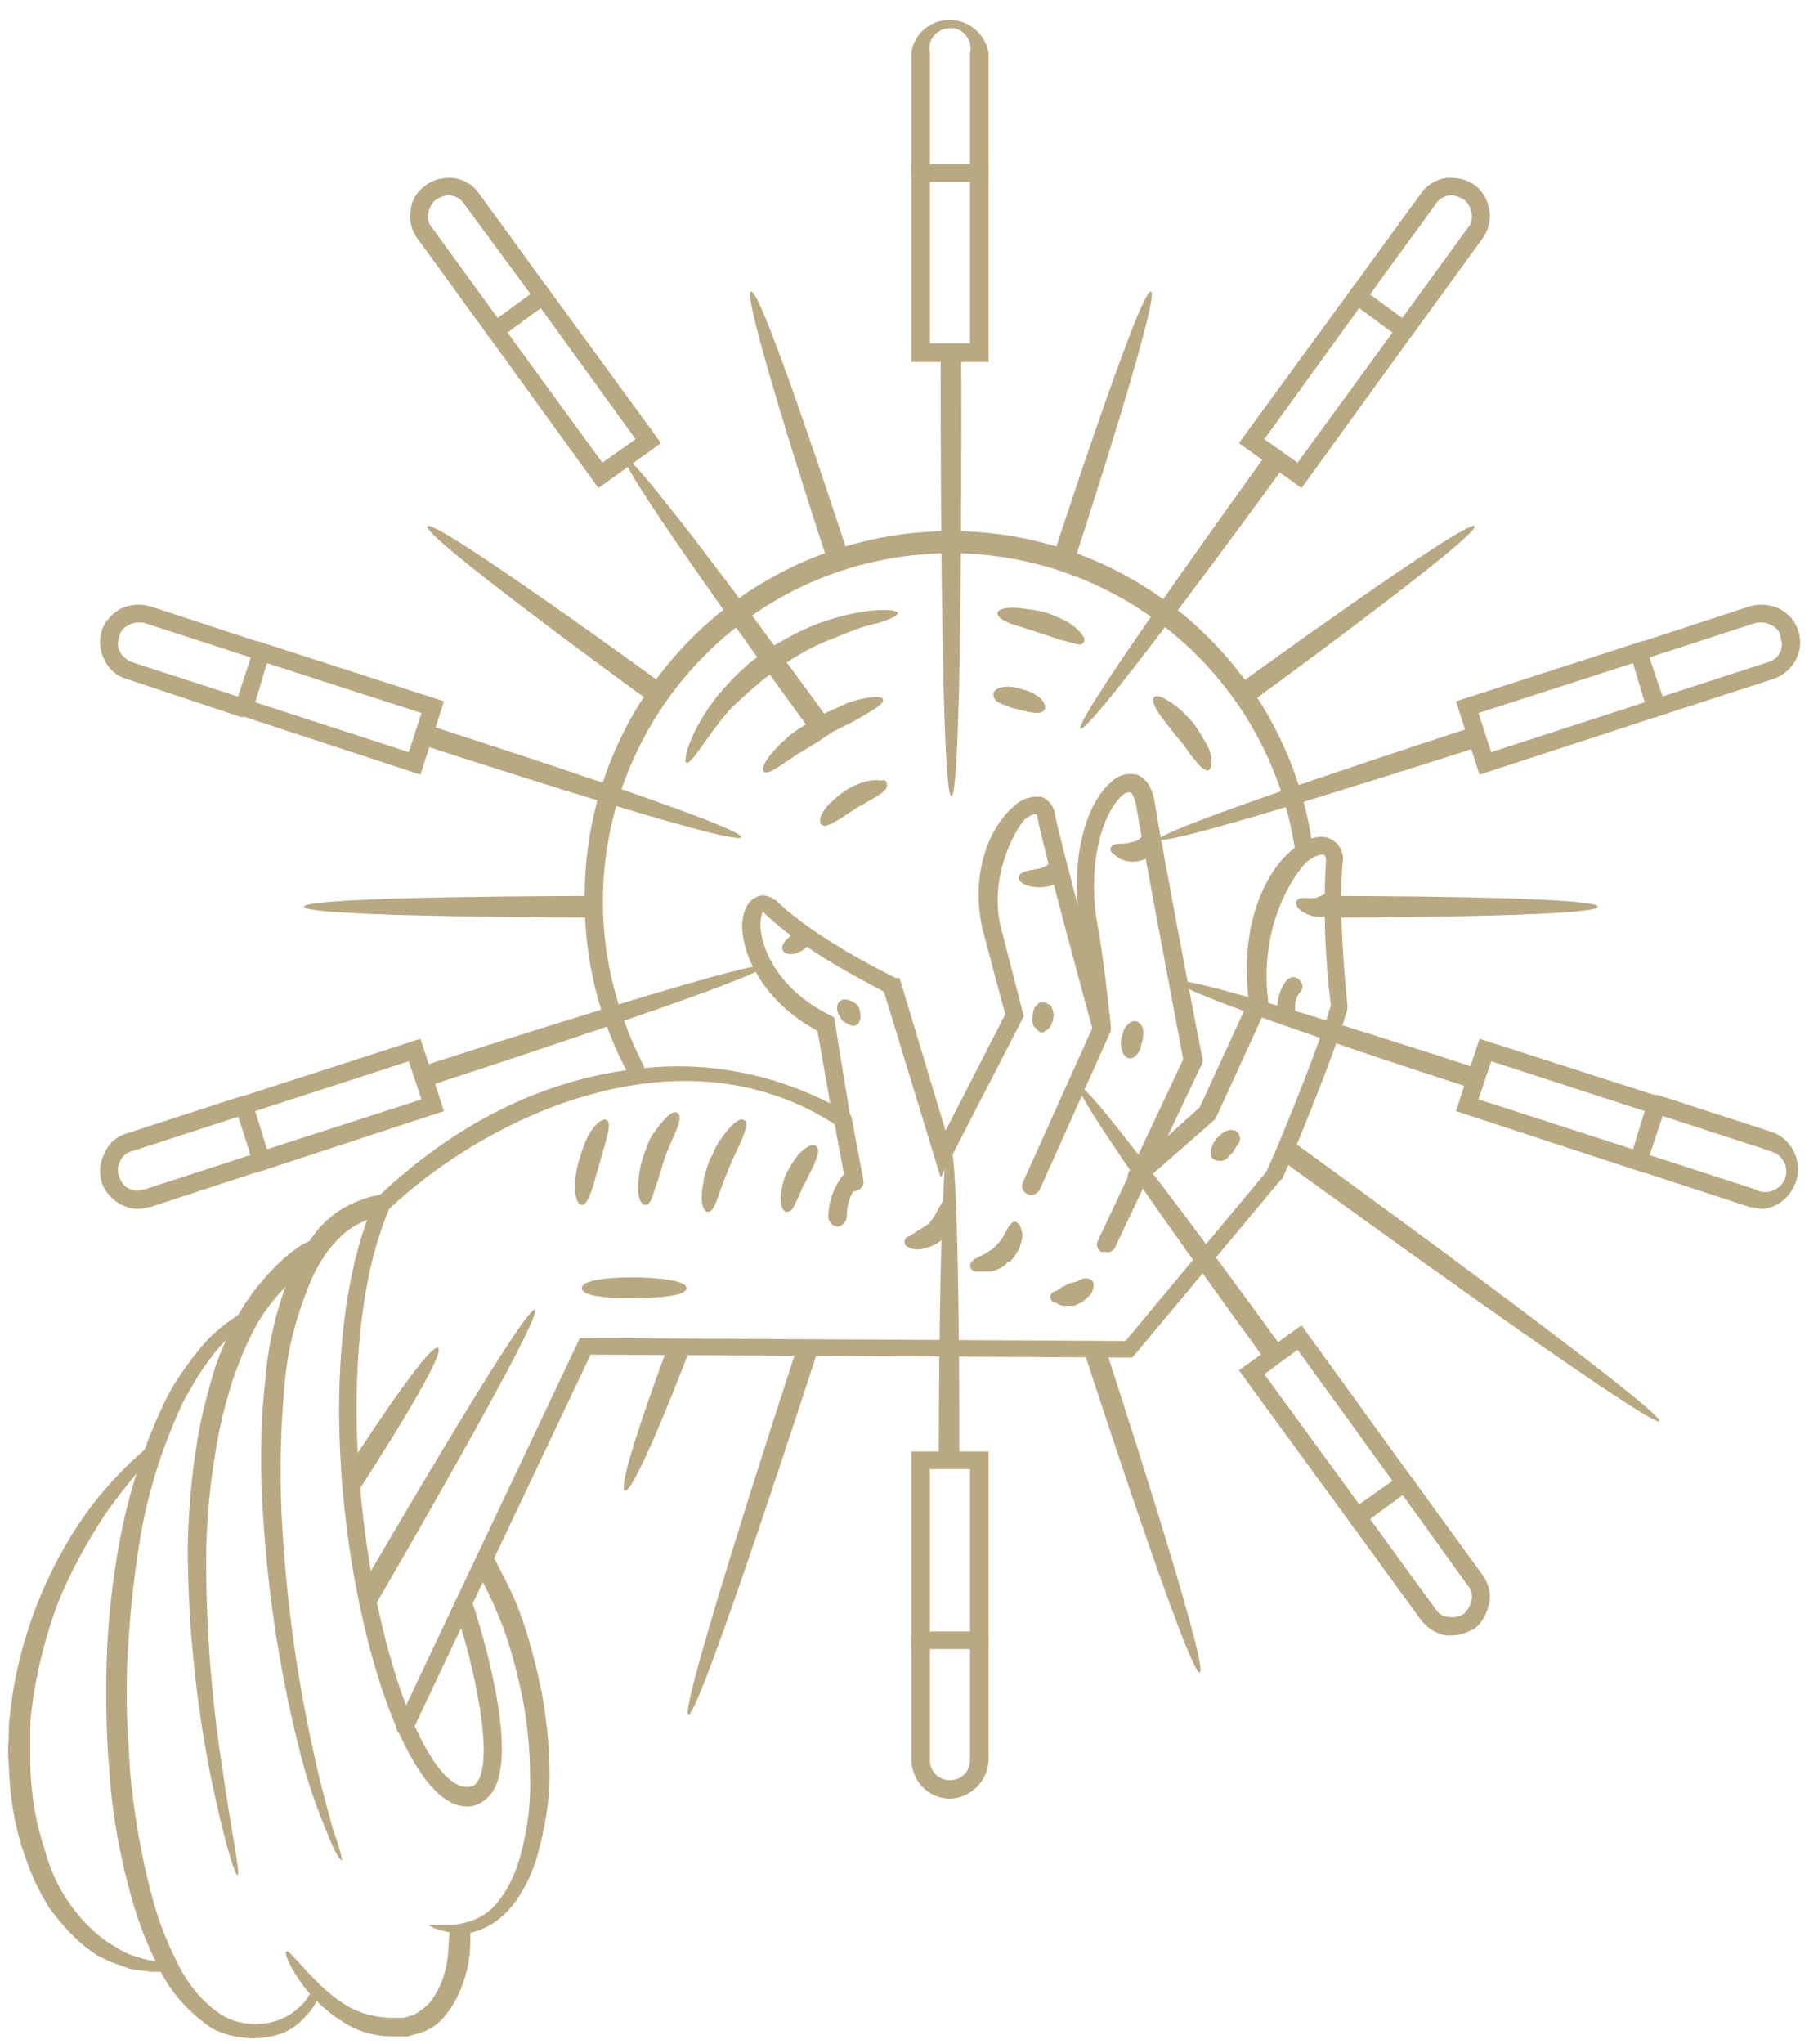<svg version="1.2" xmlns="http://www.w3.org/2000/svg" viewBox="0 0 185 209" width="185" height="209">
	<title>The-Product-Gold-svg</title>
	<style>
		.s0 { fill: #b9a983 } 
	</style>
	<path class="s0" d="m131.4 47.6l-1.8-1.3c0 0-20 27.6-19.1 28.2 0.9 0.6 20.9-26.9 20.9-26.9z"/>
	<path fill-rule="evenodd" class="s0" d="m133.1 49.9l-6.4-4.6 11.9-16.3 6.3 4.6zm-3.8-5l3.4 2.4 9.7-13.3-3.4-2.5z"/>
	<path class="s0" d="m143.7 34.7l-0.6-0.2c-0.4-0.3-0.5-0.8-0.2-1.3l7.2-9.9c0.4-0.4 0.5-1 0.4-1.5-0.1-0.6-0.4-1.1-0.8-1.4-0.5-0.3-1-0.5-1.6-0.4-0.5 0.1-1 0.4-1.3 0.9l-7.2 9.9c-0.3 0.4-0.9 0.5-1.3 0.2-0.4-0.3-0.5-0.9-0.2-1.3l7.2-9.9c0.6-0.9 1.5-1.4 2.5-1.6 1.1-0.1 2.1 0.1 3 0.7 0.8 0.6 1.4 1.6 1.5 2.6 0.2 1-0.1 2.1-0.7 2.9l-7.2 9.9c-0.2 0.2-0.4 0.4-0.7 0.4z"/>
	<path class="s0" d="m151.4 76.3l-0.7-2c0 0-32.4 10.5-32.1 11.5 0.3 1 32.8-9.5 32.8-9.5z"/>
	<path fill-rule="evenodd" class="s0" d="m151.3 79.2l-2.4-7.5 19.2-6.2 2.5 7.4zm-0.1-6.3l1.3 4 15.7-5.1-1.2-4z"/>
	<path class="s0" d="m169.4 73.3c-0.4 0-0.8-0.3-0.9-0.7-0.1-0.5 0.1-1 0.6-1.1l11.7-3.8c1.1-0.3 1.7-1.4 1.3-2.5v-0.1c-0.1-0.6-0.5-1-1-1.2-0.5-0.3-1.1-0.3-1.6-0.2l-11.7 3.8c-0.4 0.2-0.9 0-1-0.4 0-0.1 0-0.1-0.1-0.2-0.2-0.4 0-0.9 0.4-1 0.1 0 0.1 0 0.2-0.1l11.6-3.8c1-0.3 2.1-0.2 3 0.2 1 0.5 1.7 1.3 2 2.3 0.7 2-0.5 4.2-2.5 4.9l-11.7 3.8z"/>
	<path class="s0" d="m150.6 111.3l0.7-2c0 0-30.5-10-30.8-8.9-0.3 1.1 30.1 10.9 30.1 10.9z"/>
	<path fill-rule="evenodd" class="s0" d="m168.1 119.9l-19.2-6.3 2.4-7.4 19.3 6.2zm-16.9-7.5l15.8 5.1 1.2-3.9-15.7-5.1z"/>
	<path class="s0" d="m180.2 123.6l-1.3-0.2-11.6-3.8c-0.5-0.1-0.8-0.6-0.6-1.1v-0.1c0.1-0.5 0.6-0.7 1.1-0.6l11.7 3.8c1 0.6 2.3 0.2 2.9-0.8 0.6-1 0.2-2.3-0.8-2.9-0.3-0.1-0.5-0.2-0.8-0.3l-11.7-3.8c-0.5-0.2-0.8-0.7-0.6-1.2 0.2-0.5 0.7-0.8 1.2-0.6l11.7 3.8c2 0.8 3 3.2 2.2 5.2-0.6 1.5-1.9 2.5-3.4 2.6z"/>
	<path class="s0" d="m129.5 139.2l1.7-1.3c0 0-20-27.6-20.9-26.9-0.9 0.7 19.2 28.2 19.2 28.2z"/>
	<path fill-rule="evenodd" class="s0" d="m138.6 156.4l-11.9-16.3 6.4-4.6 11.8 16.3zm-9.3-15.9l9.7 13.3 3.4-2.4-9.7-13.4z"/>
	<path class="s0" d="m148.5 167.2h-0.7c-1-0.2-1.9-0.8-2.5-1.6l-7.2-9.9c-0.3-0.4-0.2-1 0.2-1.3 0.4-0.3 1-0.2 1.3 0.2l7.2 9.9c0.3 0.5 0.8 0.8 1.3 0.8 0.6 0.1 1.1 0 1.6-0.3 0.4-0.4 0.7-0.9 0.8-1.4 0.1-0.5 0-1.1-0.4-1.5l-7.2-10c-0.3-0.4-0.2-1 0.2-1.3 0.4-0.2 1-0.1 1.3 0.3l7.2 9.9c0.6 0.8 0.9 1.9 0.7 2.9-0.2 1-0.7 2-1.5 2.6-0.7 0.4-1.5 0.7-2.3 0.7z"/>
	<path class="s0" d="m96 149.3h2.1c0 0 0.1-32.4-1-32.4-1.1 0-1.1 32.4-1.1 32.4z"/>
	<path fill-rule="evenodd" class="s0" d="m101.1 168.6h-7.9v-20.2h7.9zm-6-1.8h4.1v-16.6h-4.1z"/>
	<path class="s0" d="m97.2 183.9c-2.2 0-3.9-1.7-4-3.9v-12.3c0.1-0.5 0.5-0.9 1-0.9 0.5 0 0.9 0.4 0.9 0.9v12.3c0 1.1 0.9 2 2 2h0.1c1.1 0 2-0.9 2-2v-12.3c0-0.5 0.4-0.9 0.9-0.9 0.5-0.1 0.9 0.3 1 0.8v0.1 12.3c-0.1 2.1-1.8 3.8-3.9 3.9z"/>
	<path class="s0" d="m42.9 109.1l0.7 2c0 0 34.9-11.3 34.5-12.3-0.4-1-35.2 10.3-35.2 10.3z"/>
	<path fill-rule="evenodd" class="s0" d="m26.2 119.9l-2.4-7.5 19.2-6.2 2.4 7.4zm-0.1-6.3l1.2 3.9 15.8-5.1-1.3-3.9z"/>
	<path class="s0" d="m14.2 123.6c-1.7 0-3.2-1.1-3.8-2.7-0.3-1-0.2-2.1 0.3-3 0.4-1 1.2-1.7 2.2-2l11.7-3.8c0.5-0.2 1 0.1 1.2 0.6 0.2 0.5-0.1 1-0.6 1.2l-11.7 3.8c-0.5 0.1-1 0.5-1.2 1-0.3 0.5-0.3 1.1-0.1 1.6 0.3 1.1 1.4 1.7 2.5 1.3h0.1l11.7-3.8c0.5-0.1 1 0.1 1.1 0.6 0.2 0.5 0 1-0.5 1.2h-0.1l-11.6 3.8z"/>
	<path class="s0" d="m43.7 74.1l-0.7 2c0 0 32.4 10.6 32.8 9.5 0.4-1.1-32.1-11.5-32.1-11.5z"/>
	<path fill-rule="evenodd" class="s0" d="m43 79.2l-19.2-6.3 2.4-7.4 19.2 6.2zm-16.9-7.4l15.7 5.1 1.3-4-15.8-5.1z"/>
	<path class="s0" d="m24.9 73.3h-0.3l-11.7-3.9c-1-0.3-1.8-1-2.2-1.9-0.5-0.9-0.6-2-0.3-3 0.3-1 1.1-1.8 2-2.3 0.9-0.4 2-0.5 3-0.2l11.6 3.8c0.4 0.1 0.7 0.5 0.7 0.9 0 0.1 0 0.1-0.1 0.2-0.1 0.4-0.5 0.7-0.9 0.7-0.1 0-0.1 0-0.2-0.1l-11.7-3.8c-0.5-0.1-1.1-0.1-1.6 0.2-0.5 0.2-0.9 0.6-1 1.2-0.2 0.5-0.2 1.1 0.1 1.6 0.3 0.5 0.7 0.8 1.2 1l11.7 3.8c0.5 0.1 0.7 0.6 0.6 1.1-0.1 0.4-0.5 0.7-0.9 0.7z"/>
	<path class="s0" d="m83.1 75l1.8-1.2c0 0-20-27.6-21-27-1 0.6 19.2 28.2 19.2 28.2z"/>
	<path fill-rule="evenodd" class="s0" d="m61.2 49.9l-11.8-16.3 6.3-4.6 11.9 16.3zm-9.3-15.9l9.7 13.3 3.4-2.4-9.7-13.4z"/>
	<path class="s0" d="m50.7 34.7c-0.3 0-0.6-0.1-0.8-0.4l-7.2-9.9c-0.6-0.8-0.9-1.9-0.7-2.9 0.1-1.1 0.7-2 1.6-2.6 0.8-0.6 1.9-0.8 2.9-0.7 1 0.2 1.9 0.7 2.5 1.6l7.2 9.9c0.3 0.4 0.2 1-0.2 1.3-0.3 0.3-0.8 0.2-1.1-0.1l-0.1-0.1-7.3-9.9c-0.3-0.5-0.8-0.8-1.3-0.9-0.6-0.1-1.1 0.1-1.6 0.4-0.4 0.3-0.7 0.8-0.8 1.4-0.1 0.5 0 1.1 0.4 1.5l7.2 9.9c0.3 0.4 0.2 1-0.2 1.3z"/>
	<path class="s0" d="m98.3 36.1h-2.1c0 0-0.1 45.3 1.1 45.3 1.2 0 1-45.3 1-45.3z"/>
	<path fill-rule="evenodd" class="s0" d="m101.1 37h-7.9v-20.2h7.9zm-6-1.9h4.1v-16.5h-4.1z"/>
	<path class="s0" d="m100.1 18.6c-0.5 0-0.9-0.4-0.9-0.9v-12.3c0.3-1.1-0.5-2.3-1.6-2.5-1.1-0.2-2.3 0.5-2.5 1.6q-0.1 0.4 0 0.9v12.3c0 0.5-0.4 0.9-0.9 0.9-0.5 0-0.9-0.4-1-0.9v-12.3c0.3-2.2 2.4-3.7 4.6-3.3 1.7 0.3 3 1.6 3.3 3.3v12.3c0 0.5-0.4 0.9-1 0.9z"/>
	<path class="s0" d="m107.6 57.2l2.1 0.7c0 0 9.1-27.8 8-28.1-1.1-0.3-10.1 27.4-10.1 27.4z"/>
	<path class="s0" d="m126.5 70.1l1.3 1.8c0 0 23.6-17.2 23-18.1-0.6-0.9-24.3 16.3-24.3 16.3z"/>
	<path class="s0" d="m136.4 91.6v2.2c0 0 27 0 27-1.1 0-1.1-27-1.1-27-1.1z"/>
	<path class="s0" d="m132.2 116.7l-1.3 1.8c0 0 38.1 27.7 38.8 26.8 0.7-0.9-37.5-28.6-37.5-28.6z"/>
	<path class="s0" d="m113 137.7l-2.1 0.6c0 0 10.7 33 11.8 32.7 1.1-0.3-9.7-33.3-9.7-33.3z"/>
	<path class="s0" d="m83.6 138.2l-2-0.7c0 0-12.3 37.5-11.2 37.8 1.1 0.3 13.2-37.1 13.2-37.1z"/>
	<path class="s0" d="m60.8 93.8v-2.2c0 0-29.7 0-29.7 1.1 0 1.1 29.7 1.1 29.7 1.1z"/>
	<path class="s0" d="m66.7 71.9l1.3-1.8c0 0-23.6-17.2-24.3-16.3-0.7 0.9 23 18.1 23 18.1z"/>
	<path class="s0" d="m84.8 57.9l2.1-0.7c0 0-9-27.8-10.1-27.4-1.1 0.4 8 28.1 8 28.1z"/>
	<path class="s0" d="m65 110.2c-0.3 0-0.6-0.2-0.8-0.5-2.9-5.4-4.4-11.4-4.4-17.5-0.3-20.7 16.2-37.6 36.9-37.9 19-0.3 35.2 13.8 37.6 32.7 0.1 0.5-0.3 1-0.8 1.1-0.5 0-0.9-0.3-1-0.8-2.7-19.5-20.7-33.1-40.2-30.4-19.4 2.7-33 20.7-30.3 40.2 0.6 4.1 1.9 8.1 3.8 11.8 0.2 0.4 0 1-0.4 1.2z"/>
	<path class="s0" d="m41.5 177.4h-0.4c-0.5-0.2-0.7-0.7-0.5-1.2 0 0 0-0.1 0.1-0.1l18.6-39.3 55.8 0.3 14.4-17.3c0.6-1.2 4.9-11.4 6.6-17-0.6-4.9-0.8-9.8-0.5-14.7 0-0.3 0-0.5-0.2-0.7-0.1-0.1-0.7 0-1.5 0.5-0.8 0.5-5.3 6-4.2 14.5v0.2l-5.4 11.8-7.3 6.4c-0.3 0.4-0.9 0.5-1.3 0.2-0.4-0.3-0.5-0.9-0.2-1.3 0.1-0.1 0.1-0.2 0.2-0.2l7-6.3 5-10.9c-1-8 1.9-13.8 5.1-15.9 1.3-0.9 2.6-1.1 3.5-0.5 0.8 0.5 1.2 1.5 1 2.4-0.5 5.5 0.5 14.4 0.5 14.5v0.4c-1.8 6-6.5 17-6.7 17.4h-0.1l-15.2 18.2-55.4-0.3-18.2 38.4c0 0.3-0.3 0.6-0.7 0.5z"/>
	<path class="s0" d="m113.1 128h-0.4c-0.4-0.1-0.6-0.6-0.5-1 0-0.1 0.1-0.1 0.1-0.2l8.7-18.5c-0.5-2.7-4.2-22.2-4.8-25.9-0.2-1-0.5-1.4-0.6-1.4-0.1 0-0.5 0-0.8 0.3-1.8 1.5-3.8 6.7-2.5 13.6 0.6 3.3 1.3 9.8 1.3 10.1v0.4l-7.3 16.3c-0.3 0.4-0.8 0.6-1.2 0.4-0.5-0.2-0.7-0.7-0.5-1.2l7.2-16c-0.1-1.2-0.7-6.8-1.2-9.7-1.4-7.2 0.5-13.2 3.1-15.3 0.7-0.7 1.7-0.9 2.6-0.7 0.7 0.3 1.5 1 1.8 2.9 0.6 3.9 4.8 26 4.9 26.2v0.3l-9 19c-0.2 0.3-0.5 0.5-0.9 0.4z"/>
	<path class="s0" d="m47.8 184.7c-1.7 0-3.4-1.3-5-3.8-6.9-10.5-11.8-41.3-4.5-58.1h0.1v-0.2c8.2-7.9 17.7-12.5 27.5-13.4 6.5-0.7 13.1 0.6 19 3.6l-1.3-7.4c-5.2-2.8-7.6-7.3-7.7-10.6 0-1.5 0.5-2.6 1.3-3 0.6-0.4 1.4-0.3 2 0.2h0.1c4.3 4.2 12.2 7.9 12.3 8h0.4l4.7 15.6 6.1-11.9-2.3-8.6c-1.3-5.7 0.6-10.4 3.1-12.6 0.8-0.8 1.9-1.2 3-1 0.7 0.3 1.2 1 1.3 1.8 0.7 3.5 5.5 21.1 5.6 21.3 0.1 0.5-0.2 1-0.7 1.1-0.4 0.2-0.9 0-1-0.4 0-0.1 0-0.1-0.1-0.2-0.2-0.7-4.9-17.9-5.6-21.5 0-0.1 0-0.2-0.1-0.3-0.1-0.1-0.4-0.1-1.1 0.4-0.7 0.5-3.8 5.5-2.6 10.9l2.4 9.3-8.5 16.5-5.8-19c-1.6-0.9-8.3-4.2-12.3-8.1 0-0.1 0-0.1-0.1-0.1-0.2 0.6-0.3 1.2-0.2 1.8 0.2 2.5 2.2 6.4 7.1 8.8l0.4 0.2 2 12.3-1.7-1.2c-16.1-10.6-36.1-0.7-45.8 8.5-6.8 16-2.1 46.3 4.4 56.2 1.2 1.9 2.5 2.9 3.5 2.9 0.4 0 0.9-0.1 1.1-0.5 1.8-2.5-0.4-12.3-2.3-17.8-0.1-0.5 0.1-1 0.6-1.2 0.5-0.2 1 0 1.2 0.5v0.1c0.5 1.5 5 15.3 2 19.5-0.6 0.8-1.5 1.4-2.5 1.4z"/>
	<path class="s0" d="m87.4 121.8c-0.4 0.1-0.8-0.2-0.9-0.7l-1.2-6.5c-0.1-0.4 0.1-0.9 0.6-1h0.1c0.5-0.1 1 0.2 1.1 0.7l1.2 6.4c0.1 0.5-0.3 1-0.9 1.1z"/>
	<path class="s0" d="m95 125.1l-0.3 0.2-0.8 0.5-0.9 0.6c-0.3 0-0.5 0.3-0.5 0.6q0 0.4 0.6 0.6 0.7 0.3 1.5 0c0.5-0.1 1-0.3 1.4-0.6l0.4-0.3v-0.2l0.5-0.5c0.3-0.4 0.6-0.9 0.7-1.4q0.2-0.8 0-1.5-0.3-0.6-0.6-0.6c-0.3 0-0.5 0.2-0.7 0.5l-0.5 0.9c-0.2 0.4-0.5 0.8-0.8 1.2z"/>
	<path class="s0" d="m101.8 127.4l-0.3 0.3-0.8 0.5-1 0.5c-0.2 0.2-0.5 0.4-0.5 0.7 0 0.3 0.3 0.6 0.6 0.6h1.5c0.5-0.1 1-0.3 1.4-0.6l0.4-0.4h0.2l0.4-0.5c0.3-0.4 0.6-0.9 0.7-1.4q0.3-0.8 0-1.5c0-0.3-0.3-0.6-0.6-0.7-0.3 0-0.5 0.3-0.7 0.6l-0.5 0.9c-0.2 0.4-0.5 0.7-0.8 1z"/>
	<path class="s0" d="m109.4 131.2l-0.8 0.4-0.6 0.4c-0.3 0-0.6 0.3-0.6 0.6 0 0.3 0.3 0.6 0.6 0.6q0.4 0.3 0.9 0.3h1l0.4-0.2 0.4-0.2 0.8-0.7c0.4-0.6 0.5-1.4 0-1.6-0.4-0.2-0.9-0.1-1.3 0.2z"/>
	<path class="s0" d="m39.3 124.3l-0.3-2.2-0.9 0.2q-1.2 0.3-2.4 0.9c-1.2 0.6-2.2 1.4-3.1 2.4q-1.6 2-2.7 4.2c-1.6 3.7-2.5 7.6-2.8 11.6-0.5 4.5-0.5 8.9-0.2 13.4 0.5 8.4 1.8 16.7 3.9 24.8 0.7 2.7 1.6 5.3 2.7 7.9 0.7 1.8 1.3 2.8 1.5 2.7q-0.3-1.5-0.9-3c-0.5-1.9-1.3-4.6-2-7.9-1.8-8.1-2.9-16.3-3.3-24.5q-0.3-6.6 0.3-13.2c0.3-3.8 1.3-7.4 2.8-10.9 0.6-1.3 1.3-2.5 2.3-3.6 0.7-0.8 1.5-1.5 2.5-2 0.6-0.3 1.2-0.6 1.9-0.7z"/>
	<path class="s0" d="m32.8 128.8l-1-2-0.8 0.4c-0.7 0.4-1.3 0.9-1.9 1.4-2 1.8-3.7 3.9-5 6.3-0.8 1.6-1.5 3.2-2.1 4.9q-0.9 2.9-1.5 5.7c-0.8 4.1-1.2 8.3-1.3 12.5 0 7.9 0.8 15.7 2.3 23.4 1.3 6.3 2.5 10.4 2.8 10.3 0.3-0.1-0.6-4.2-1.5-10.5-1.2-7.6-1.8-15.4-1.7-23.1 0.1-4.1 0.6-8.2 1.4-12.2q0.6-2.7 1.5-5.4c0.6-1.6 1.2-3.1 2-4.6 1.1-2.1 2.7-4 4.5-5.6l1.6-1.2z"/>
	<path class="s0" d="m50.5 159.2l-1.9 1.1 0.9 1.7c0.8 1.5 1.4 3 2 4.5 0.8 2.2 1.4 4.6 1.9 6.9 0.5 2.6 0.8 5.3 0.8 8 0.1 2.7-0.2 5.4-0.9 8-0.3 1.2-0.7 2.3-1.3 3.4-0.5 0.9-1.1 1.8-1.9 2.5-0.7 0.6-1.5 1-2.3 1.2-0.6 0.2-1.3 0.3-2 0.3h-2l0.5 0.3 0.6 0.2 0.8 0.2c0.8 0.2 1.6 0.2 2.4 0.1 1-0.2 2-0.7 2.8-1.3 1-0.8 1.8-1.7 2.4-2.8 0.7-1.1 1.2-2.3 1.6-3.6 0.8-2.8 1.3-5.6 1.3-8.5 0-2.8-0.3-5.6-0.8-8.4-0.5-2.4-1.1-4.8-1.9-7.2q-0.9-2.6-2.1-4.8z"/>
	<path class="s0" d="m48.1 197.1h-2.2c0.1 0.4 0.1 0.7 0 1.1q0 1.5-0.3 3c-0.3 1.3-0.8 2.4-1.6 3.5-0.5 0.5-1.1 1-1.7 1.3l-1 0.3h-1.2c-1.5 0-3.1-0.4-4.4-1.1-1.2-0.7-2.3-1.6-3.3-2.6-1.8-1.8-2.8-3.2-3.1-3.1-0.3 0.1 0.4 1.9 2.1 4 1 1.2 2.2 2.3 3.5 3.1 1.6 1.1 3.4 1.6 5.3 1.6h1.5l1.4-0.4c0.9-0.3 1.8-0.9 2.4-1.7 1.1-1.3 1.8-2.9 2.2-4.5 0.3-1.1 0.4-2.2 0.4-3.3z"/>
	<path class="s0" d="m25.6 133.8c-1.7 0.8-3.1 1.9-4.4 3.2-1.5 1.7-2.9 3.6-4 5.6-2.3 4.6-3.9 9.5-4.9 14.6-0.8 4.3-1.3 8.6-1.4 13-0.1 3.4 0 5.5 0 5.5 0 0 0 2.2 0.3 5.6 0.3 4.4 1.1 8.7 2.3 12.9 0.7 2.5 1.7 5 2.9 7.3 1.2 2.4 3.1 4.4 5.3 5.9 2.2 1.1 4.8 1.3 7.1 0.5 1-0.4 1.8-1 2.5-1.8 0.6-0.6 1.1-1.4 1.4-2.2l-0.9-0.3c-0.3 0.7-0.7 1.2-1.3 1.7-0.6 0.6-1.4 1-2.2 1.3-0.9 0.3-1.9 0.4-2.9 0.3-1-0.1-2-0.4-2.9-1-1.9-1.3-3.4-3.2-4.4-5.3-1.1-2.2-2-4.5-2.6-6.9-1.1-4.1-1.8-8.3-2.2-12.6-0.2-3.3-0.3-5.4-0.3-5.4 0 0-0.1-2.1 0-5.4 0.2-4.3 0.6-8.6 1.3-12.8 0.8-4.9 2.3-9.6 4.4-14.1 1-1.9 2.1-3.7 3.5-5.4 1.1-1.3 2.4-2.4 3.8-3.4z"/>
	<path class="s0" d="m17.3 200.7l-1.6-0.2c-0.6-0.1-1.3-0.3-1.9-0.5-0.7-0.2-1.3-0.5-1.9-0.9l-1-0.6-0.9-0.7c-1.3-1.1-2.4-2.4-3.3-3.8q-1.4-2.2-2.1-4.8-1.4-4.2-1.5-8.7v-3.8c0-1.3 0.2-2.5 0.4-3.8 0.5-3 1.3-5.9 2.3-8.7 1.3-3.3 3-6.4 4.9-9.3 1.6-2.3 3.4-4.5 5.3-6.5l-0.6-0.7c-2.2 1.8-4.2 3.9-6 6.2-4.1 5.5-6.8 11.9-8 18.6-0.4 2.5-0.5 4-0.5 4v1.1c-0.1 1-0.1 1.9 0 2.9 0.1 3.2 0.6 6.4 1.7 9.4q0.9 2.7 2.4 5.1c1.1 1.5 2.3 2.9 3.8 4.1l1.1 0.8 1.2 0.6 2.2 0.8 2.2 0.3h1.7z"/>
	<path class="s0" d="m36.6 162.9l1.9 1c0 0 17.2-29.5 16.2-30-1-0.5-18.1 29-18.1 29z"/>
	<path class="s0" d="m87.8 102.9l-0.3-0.3c-0.3-0.2-0.6-0.4-1-0.4-0.4-0.1-0.8 0.2-0.9 0.7 0 0.1 0 0.1 0 0.2 0 0.2 0.1 0.5 0.2 0.7l0.2 0.3c0 0 0 0.1 0.2 0.3l0.7 0.4c0.4 0.2 0.9 0 1-0.4 0-0.1 0-0.1 0.1-0.2 0-0.3 0-0.7-0.1-1z"/>
	<path class="s0" d="m107.7 104.1q0.1-0.3 0-0.6c0-0.2-0.1-0.4-0.2-0.6 0-0.1-0.1-0.1-0.2-0.2l-0.4-0.2h-0.6l-0.5 0.5c-0.1 0.3-0.2 0.6-0.2 0.9-0.1 0.3 0 0.7 0.1 1q0.3 0.3 0.6 0.6c0.2 0.1 0.4 0.1 0.6-0.1 0.4-0.2 0.6-0.5 0.7-0.9 0.1-0.1 0.1-0.3 0.1-0.4z"/>
	<path class="s0" d="m116.8 106.5c0.1-0.3 0.1-0.5 0.1-0.8 0.1-0.5-0.1-0.9-0.5-1.2-0.5-0.3-1 0.1-1.3 0.5-0.2 0.3-0.3 0.7-0.4 1.1-0.1 0.4-0.1 0.7 0 1.1 0.1 0.6 0.5 1.1 1 1 0.5-0.1 0.7-0.6 0.9-0.9z"/>
	<path class="s0" d="m126.1 117.8l0.4-0.7c0.4-0.3 0.4-0.9 0.1-1.3-0.3-0.4-0.9-0.3-1.4-0.1l-0.8 0.7c-0.2 0.3-0.4 0.6-0.5 0.9-0.2 0.6-0.1 1.2 0.4 1.3 0.5 0.2 1 0.1 1.3-0.3z"/>
	<path class="s0" d="m131.7 104.9c-0.4 0-0.8-0.2-0.9-0.6-0.4-1.4-0.1-3 0.8-4.1 0.4-0.4 0.9-0.4 1.3 0 0.4 0.4 0.4 0.9 0 1.3-0.5 0.7-0.6 1.5-0.3 2.3 0.1 0.5-0.2 1-0.7 1.1z"/>
	<path class="s0" d="m82.4 120.8l0.8-1.6c0.3-0.8 0.7-1.6 0.3-2-0.4-0.4-1.3 0.2-1.9 0.9-0.3 0.4-0.6 0.8-0.8 1.2l-0.3 0.5c-0.3 0.6-0.5 1.3-0.6 2-0.2 1 0 2.1 0.6 2.1 0.6 0 0.8-0.9 1.2-1.6 0.2-0.5 0.4-1 0.7-1.5z"/>
	<path class="s0" d="m85.7 125.4c-0.5 0-0.9-0.4-1-0.9 0-1.8 0.7-3.5 1.9-4.8 0.3-0.4 0.8-0.5 1.2-0.3 0.4 0.3 0.5 0.8 0.3 1.2-0.1 0.1-0.1 0.2-0.2 0.2-0.8 1-1.3 2.2-1.3 3.5 0 0.6-0.4 1-0.9 1.1z"/>
	<path class="s0" d="m109.2 89.3l-1.8-1.2c0 0-0.2 0.5-1.1 0.7-0.9 0.2-1.9 0.2-2.1 0.8-0.2 0.6 0.9 1.2 2.4 1.1 0.7 0 1.4-0.3 1.9-0.7 0.3-0.2 0.5-0.4 0.7-0.7z"/>
	<path class="s0" d="m118.6 86.8l-1.6-1.5-0.4 0.4c-0.2 0.2-0.6 0.4-0.9 0.4-0.7 0.3-1.7 0-2 0.4-0.3 0.4-0.1 0.6 0.3 0.9 0.5 0.5 1.2 0.7 1.9 0.7 0.7 0 1.4-0.3 2-0.7l0.5-0.5z"/>
	<path class="s0" d="m137.1 92.8l-1.5-1.5-0.3 0.2-0.7 0.3c-0.8 0.1-1.7-0.2-2 0.3-0.3 0.5 0.5 1.3 1.8 1.6 0.7 0.1 1.4 0 2-0.3l0.5-0.4z"/>
	<path class="s0" d="m83.2 95.6l-2.2-0.4v0.2l-0.2 0.3c-0.2 0.3-0.8 0.6-0.8 1.2 0 0.6 0.8 0.9 1.8 0.4 0.5-0.2 0.9-0.6 1.1-1.1 0.1-0.1 0.2-0.3 0.2-0.4z"/>
	<path class="s0" d="m64.9 130.6c0 0-5.4-0.1-5.4 1.1 0 1.2 5.4 1 5.4 1 0 0 5.3 0.1 5.3-1 0-1.1-5.3-1.1-5.3-1.1z"/>
	<path class="s0" d="m35 151l1.8 1.2c0 0 9-13.8 8-14.4-1-0.6-9.8 13.2-9.8 13.2z"/>
	<path class="s0" d="m74.6 119.3l0.3-0.7 0.7-1.5c0.5-1.1 1-2.3 0.5-2.6-0.5-0.3-1.4 0.6-2.2 1.7q-0.6 0.8-0.9 1.5c-0.1 0.3-0.2 0.5-0.4 0.8-0.3 0.8-0.6 1.7-0.7 2.6-0.3 1.4-0.1 2.8 0.5 2.8 0.6 0 0.9-1.2 1.3-2.3 0.4-1.1 0.9-2.3 0.9-2.3z"/>
	<path class="s0" d="m67.9 118.6c0 0 0.4-1.1 0.9-2.2 0.5-1.1 1-2.2 0.5-2.6-0.5-0.4-1.4 0.6-2.2 1.7-0.4 0.5-0.7 1-0.9 1.6-0.1 0.3-0.2 0.5-0.3 0.8-0.3 0.8-0.5 1.7-0.6 2.6-0.2 1.4 0.1 2.7 0.7 2.7 0.6 0 0.8-1.2 1.2-2.3 0.4-1.1 0.7-2.3 0.7-2.3z"/>
	<path class="s0" d="m61.3 119l0.6-2.1c0.3-1.1 0.6-2.2 0.1-2.4-0.5-0.2-1.3 0.6-1.9 1.7-0.3 0.7-0.6 1.4-0.8 2.2-0.3 0.8-0.4 1.6-0.5 2.4-0.1 1.2 0.2 2.4 0.7 2.4 0.5 0 0.9-1.1 1.2-2.1z"/>
	<path class="s0" d="m78.3 66.6l-0.5 0.3-1.3 1c-1.2 1.1-2.4 2.3-3.4 3.6-1 1.3-1.9 2.8-2.5 4.3-0.5 1.2-0.6 2.1-0.4 2.2 0.2 0.1 0.8-0.6 1.5-1.6 0.9-1.3 1.8-2.5 2.8-3.7 1.1-1.1 2.2-2.1 3.4-3.1l1.2-0.9 0.4-0.4 0.5-0.3 1.3-0.8c1.3-0.8 2.7-1.5 4.1-2 1.4-0.6 2.9-1.2 4.4-1.5 1.2-0.4 2-0.7 2-1 0-0.3-0.9-0.4-2.3-0.3-1.6 0.1-3.2 0.5-4.8 1-1.6 0.5-3.1 1.2-4.5 2l-1.4 0.8z"/>
	<path class="s0" d="m83.2 73.5l-1 0.7c-0.7 0.4-1.4 0.9-2 1.5-1.4 1.2-2.5 2.8-2.1 3.2 0.4 0.4 1.8-0.7 3.3-1.7l2-1.2 0.9-0.6 0.9-0.6 2.2-1.1c1.5-0.9 3.1-1.7 2.9-2.2-0.2-0.5-2-0.2-3.7 0.4l-2.4 1.1z"/>
	<path class="s0" d="m86.5 80.8c-0.6 0.4-1.2 0.9-1.7 1.4-0.7 0.7-1.2 1.7-0.8 2.1 0.4 0.4 1.2-0.2 2.1-0.7l1.5-1 1.6-0.9c0.8-0.5 1.6-0.9 1.5-1.5-0.1-0.6-0.3-0.4-0.7-0.4-0.5-0.1-1 0-1.5 0.1-0.7 0.2-1.4 0.5-2 0.9z"/>
	<path class="s0" d="m70.5 138.1l-2.1-0.7c0 0-5.5 14.6-4.5 15 1 0.4 6.6-14.3 6.6-14.3z"/>
	<path class="s0" d="m106.9 62.6c-0.8-0.2-1.6-0.3-2.4-0.4-1.2-0.2-2.5 0-2.5 0.5 0 0.5 1 1 2.1 1.3l2.2 0.7 2.1 0.7 1.5 0.4c0.4 0.1 0.7 0.2 0.9-0.1 0.2-0.3 0.1-0.5-0.2-0.9-0.4-0.5-0.9-0.9-1.4-1.2-0.7-0.4-1.5-0.7-2.3-1z"/>
	<path class="s0" d="m104.6 70.5q-0.8-0.3-1.5-0.3c-0.7 0-1.5 0.2-1.5 0.8 0 0.6 0.5 0.9 1.2 1.1 0.4 0.2 0.8 0.3 1.2 0.4l1.2 0.3c0.7 0.1 1.3 0.2 1.6-0.2 0.3-0.4-0.2-1.2-0.8-1.5-0.4-0.3-0.9-0.5-1.4-0.6z"/>
	<path class="s0" d="m122.1 74c-0.5-0.6-1.1-1.2-1.7-1.7-1-0.8-2.1-1.4-2.4-1-0.3 0.4 0.3 1.4 1 2.3l1.4 1.8c0.5 0.5 0.9 1.1 1.3 1.7l1 1.2c0.2 0.2 0.5 0.4 0.8 0.5 0.3-0.1 0.4-0.4 0.4-1 0-0.6-0.2-1.2-0.5-1.7-0.4-0.7-0.8-1.4-1.3-2.1z"/>
</svg>